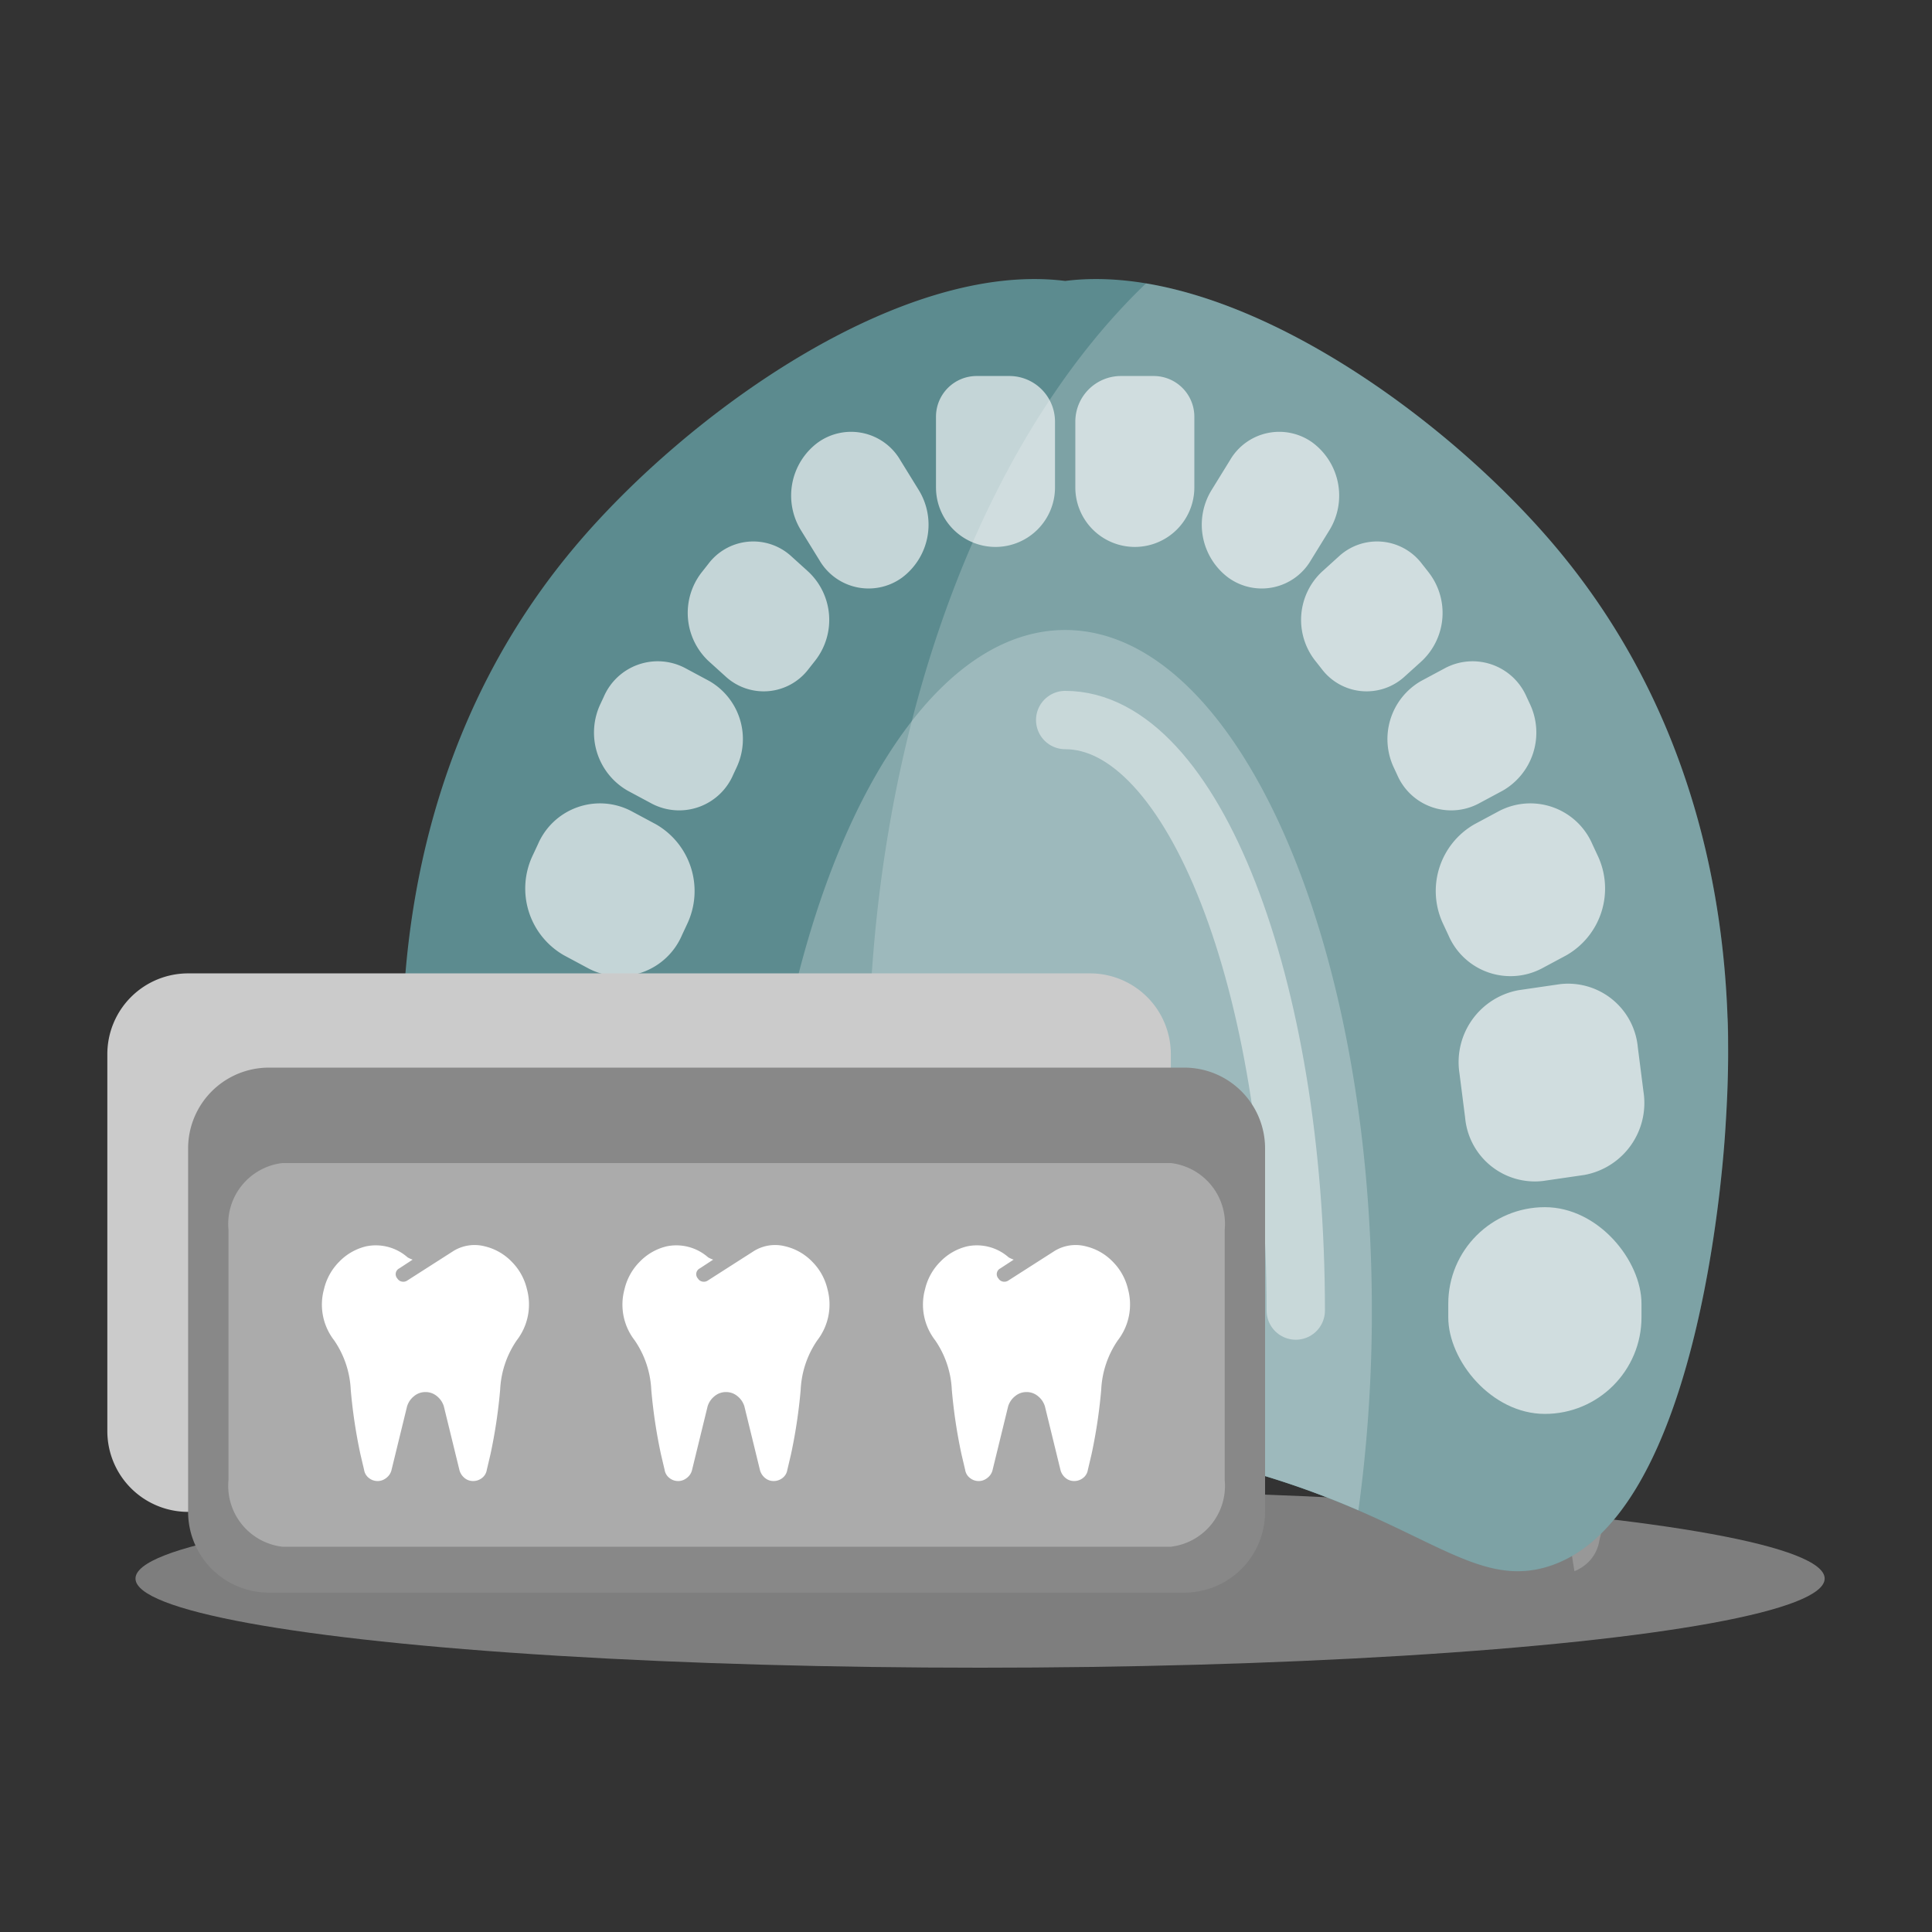 <svg xmlns="http://www.w3.org/2000/svg" width="90" height="90" viewBox="0 0 90 90">
  <rect x="0" y="0" width="90" height="90" fill="#333333" stroke="none"/>
  <g id="Gruppe_9073" data-name="Gruppe 9073" transform="translate(-275 -1831)">
    <rect id="Rechteck_1568" data-name="Rechteck 1568" width="90" height="90" transform="translate(275 1831)" fill="none"/>
    <g id="Gruppe_6978" data-name="Gruppe 6978" transform="translate(287.053 1844)">
      <g id="Gruppe_6973" data-name="Gruppe 6973" transform="translate(-5.741 0)">
        <ellipse id="Ellipse_608" data-name="Ellipse 608" cx="39.344" cy="4.153" rx="39.344" ry="4.153" transform="translate(0 56.382)" fill="#cbcbcb" opacity="0.5"/>
        <path id="Schnittmenge_1" data-name="Schnittmenge 1" d="M6.685.274A1.8,1.8,0,0,0,6,1.423L5.477,3.659A74.2,74.2,0,0,0,4.1,12.846a13.513,13.513,0,0,1-2.362,7.022A8.339,8.339,0,0,0,.293,27.152a8.155,8.155,0,0,0,2.165,3.9,7.841,7.841,0,0,0,3.872,2.2,5.731,5.731,0,0,0,3.512-.22L9.5,32.976a7.168,7.168,0,0,1-5.176-1.082,7.317,7.317,0,0,1-2.681-7.13c.64-3.9,5.241-7.374,5.789-9.69C8.832,11.885,7.8,3.926,7.161,0A2,2,0,0,0,6.685.274Z" transform="translate(74.192 60.193) rotate(180)" fill="#fff" opacity="0.2"/>
        <path id="Pfad_13066" data-name="Pfad 13066" d="M5.516,0a.64.64,0,0,0-.569.345A13.5,13.5,0,0,1,3.875,1.993c-.4.537-.944,1.157-1.441,1.726-.3.348-.592.678-.826.962A7.33,7.33,0,0,0,0,8.756a.64.64,0,0,0,1.279.04A6.126,6.126,0,0,1,2.6,5.495c.227-.275.506-.6.8-.933.519-.594,1.084-1.242,1.5-1.8A14.465,14.465,0,0,0,6.084.933.64.64,0,0,0,5.516,0Z" transform="matrix(-0.985, 0.174, -0.174, -0.985, 74.506, 42.324)" fill="#fff" opacity="0.61"/>
        <ellipse id="Ellipse_598" data-name="Ellipse 598" cx="3.931" cy="2.992" rx="3.931" ry="2.992" transform="matrix(-0.921, -0.391, 0.391, -0.921, 53.091, 41.449)" fill="#fff" opacity="0.22"/>
        <ellipse id="Ellipse_599" data-name="Ellipse 599" cx="3.931" cy="1.346" rx="3.931" ry="1.346" transform="translate(51.281 19.23)" fill="#fff" opacity="0.22"/>
        <g id="Gruppe_6504" data-name="Gruppe 6504" transform="translate(12.424)">
          <path id="Pfad_13125" data-name="Pfad 13125" d="M189.346,679.07c5.293-6.306,15.253-13.378,22.873-12.42,7.62-.959,17.58,6.114,22.872,12.42,8.9,10.6,8.121,23.223,7.886,27.032-.111,1.81-1.283,18.5-8.412,20.479-4.051,1.123-6.68-3.436-18.137-5.461a34.729,34.729,0,0,0-4.21-.5,34.731,34.731,0,0,0-4.21.5c-11.457,2.025-14.086,6.584-18.138,5.461-7.129-1.976-8.3-18.669-8.411-20.479C181.226,702.293,180.448,689.671,189.346,679.07Z" transform="translate(-181.335 -666.563)" fill="#5c8b8f"/>
          <g id="Gruppe_6503" data-name="Gruppe 6503" transform="translate(3.913 4.516)" opacity="0.64">
            <g id="Gruppe_6501" data-name="Gruppe 6501" transform="translate(27.444 0)">
              <rect id="Rechteck_3435" data-name="Rechteck 3435" width="9.001" height="9.63" rx="4.5" transform="translate(17.373 38.719)" fill="#fff"/>
              <path id="Pfad_13126" data-name="Pfad 13126" d="M192.343,735.248l1.935-.282a3.407,3.407,0,0,0,2.752-3.874l-.264-2.07a3.262,3.262,0,0,0-3.621-2.944l-1.935.282a3.408,3.408,0,0,0-2.752,3.874l.264,2.07A3.262,3.262,0,0,0,192.343,735.248Z" transform="translate(-170.563 -697.749)" fill="#fff"/>
              <path id="Pfad_13127" data-name="Pfad 13127" d="M196.672,718.523l1.151-.617a3.584,3.584,0,0,0,1.447-4.654l-.239-.513a3.146,3.146,0,0,0-4.35-1.548l-1.151.617a3.584,3.584,0,0,0-1.446,4.654l.239.512A3.146,3.146,0,0,0,196.672,718.523Z" transform="translate(-174.943 -690.924)" fill="#fff"/>
              <path id="Pfad_13128" data-name="Pfad 13128" d="M201.777,705.468l1.134-.608a3.119,3.119,0,0,0,1.259-4.05l-.148-.317a2.738,2.738,0,0,0-3.785-1.347l-1.134.608a3.12,3.12,0,0,0-1.259,4.049l.148.317A2.738,2.738,0,0,0,201.777,705.468Z" transform="translate(-183 -685.545)" fill="#fff"/>
              <path id="Pfad_13129" data-name="Pfad 13129" d="M210.277,695.012l.791-.715a3.077,3.077,0,0,0,.324-4.135l-.314-.4a2.621,2.621,0,0,0-3.865-.347l-.791.716a3.077,3.077,0,0,0-.324,4.134l.315.4A2.62,2.62,0,0,0,210.277,695.012Z" transform="translate(-194.933 -681.015)" fill="#fff"/>
              <path id="Pfad_13130" data-name="Pfad 13130" d="M219.27,685.436l.855-1.386a3.079,3.079,0,0,0-.783-4.089l-.022-.016a2.651,2.651,0,0,0-3.822.837l-.855,1.386a3.079,3.079,0,0,0,.782,4.089l.023.016A2.651,2.651,0,0,0,219.27,685.436Z" transform="translate(-208.293 -676.86)" fill="#fff"/>
              <path id="Rechteck_3436" data-name="Rechteck 3436" d="M1.895,0h3.3A2.772,2.772,0,0,1,7.962,2.772v0A2.772,2.772,0,0,1,5.19,5.544H2.126A2.126,2.126,0,0,1,0,3.418V1.895A1.895,1.895,0,0,1,1.895,0Z" transform="translate(5.544 0) rotate(90)" fill="#fff"/>
            </g>
            <g id="Gruppe_6502" data-name="Gruppe 6502" transform="translate(0 0)">
              <rect id="Rechteck_3437" data-name="Rechteck 3437" width="9.001" height="9.63" rx="4.5" transform="translate(0.123 38.719)" fill="#fff"/>
              <path id="Pfad_13131" data-name="Pfad 13131" d="M275.283,735.248l-1.935-.282a3.407,3.407,0,0,1-2.752-3.874l.264-2.07a3.262,3.262,0,0,1,3.621-2.944l1.935.282a3.408,3.408,0,0,1,2.752,3.874l-.264,2.07A3.261,3.261,0,0,1,275.283,735.248Z" transform="translate(-270.567 -697.749)" fill="#fff"/>
              <path id="Pfad_13132" data-name="Pfad 13132" d="M271.569,718.523l-1.151-.617a3.585,3.585,0,0,1-1.447-4.654l.24-.513a3.146,3.146,0,0,1,4.35-1.548l1.151.617a3.585,3.585,0,0,1,1.447,4.654l-.239.512A3.147,3.147,0,0,1,271.569,718.523Z" transform="translate(-266.802 -690.924)" fill="#fff"/>
              <path id="Pfad_13133" data-name="Pfad 13133" d="M267.237,705.468l-1.134-.608a3.119,3.119,0,0,1-1.259-4.05l.148-.317a2.737,2.737,0,0,1,3.785-1.347l1.134.608a3.119,3.119,0,0,1,1.259,4.049l-.148.317A2.738,2.738,0,0,1,267.237,705.468Z" transform="translate(-259.517 -685.545)" fill="#fff"/>
              <path id="Pfad_13134" data-name="Pfad 13134" d="M259.008,695.012l-.791-.715a3.077,3.077,0,0,1-.324-4.135l.315-.4a2.62,2.62,0,0,1,3.864-.347l.791.716a3.077,3.077,0,0,1,.325,4.134l-.315.4A2.621,2.621,0,0,1,259.008,695.012Z" transform="translate(-247.856 -681.015)" fill="#fff"/>
              <path id="Pfad_13135" data-name="Pfad 13135" d="M250.175,685.436l-.855-1.386a3.079,3.079,0,0,1,.782-4.089l.023-.016a2.651,2.651,0,0,1,3.822.837l.855,1.386a3.08,3.08,0,0,1-.782,4.089l-.023.016A2.651,2.651,0,0,1,250.175,685.436Z" transform="translate(-234.655 -676.86)" fill="#fff"/>
              <path id="Rechteck_3438" data-name="Rechteck 3438" d="M2.126,0H5.19A2.772,2.772,0,0,1,7.962,2.772v0A2.772,2.772,0,0,1,5.19,5.544h-3.3A1.895,1.895,0,0,1,0,3.649V2.126A2.126,2.126,0,0,1,2.126,0Z" transform="translate(26.497 0) rotate(90)" fill="#fff"/>
            </g>
          </g>
          <path id="Pfad_13136" data-name="Pfad 13136" d="M225.71,696.2c7.89,0,14.286,14.192,14.286,31.7a68.16,68.16,0,0,1-.627,9.31,40.893,40.893,0,0,0-9.449-2.8,34.72,34.72,0,0,0-4.21-.5,34.719,34.719,0,0,0-4.21.5,40.893,40.893,0,0,0-9.449,2.8,68.161,68.161,0,0,1-.628-9.31C211.424,710.394,217.82,696.2,225.71,696.2Z" transform="translate(-194.826 -679.852)" fill="#85a8ab"/>
          <path id="Pfad_13137" data-name="Pfad 13137" d="M194.271,666.929c6.89,1.146,14.653,7,19.108,12.305,8.9,10.6,8.121,23.223,7.886,27.032-.111,1.81-1.283,18.5-8.412,20.479-4.051,1.123-6.68-3.436-18.137-5.461a34.67,34.67,0,0,0-4.21-.5,34.672,34.672,0,0,0-4.21.5c-.912.161-1.761.34-2.567.529a66.492,66.492,0,0,1-2.395-17.924C181.335,688.107,186.538,674.332,194.271,666.929Z" transform="translate(-159.622 -666.727)" fill="#fff" opacity="0.2"/>
          <path id="Pfad_13138" data-name="Pfad 13138" d="M217.848,703.8c5.933,0,10.742,12.316,10.742,27.509" transform="translate(-186.964 -683.258)" fill="none" stroke="#fff" stroke-linecap="round" stroke-miterlimit="10" stroke-width="2.717" opacity="0.44"/>
        </g>
      </g>
      <g id="Gruppe_6977" data-name="Gruppe 6977" transform="translate(-7.053 32.344)">
        <g id="Gruppe_6975" data-name="Gruppe 6975" transform="translate(0 0)">
          <path id="Pfad_20035" data-name="Pfad 20035" d="M3.763,0H45.779a3.763,3.763,0,0,1,3.763,3.763V21.322a3.763,3.763,0,0,1-3.763,3.763H3.763A3.763,3.763,0,0,1,0,21.322V3.763A3.763,3.763,0,0,1,3.763,0Z" fill="#cbcbcb"/>
        </g>
        <g id="Gruppe_6974" data-name="Gruppe 6974" transform="translate(3.763 4.39)">
          <path id="Pfad_20036" data-name="Pfad 20036" d="M3.763,0H46.406a3.763,3.763,0,0,1,3.763,3.763V20.694a3.763,3.763,0,0,1-3.763,3.763H3.763A3.763,3.763,0,0,1,0,20.694V3.763A3.763,3.763,0,0,1,3.763,0Z" fill="#888"/>
          <path id="Pfad_20037" data-name="Pfad 20037" d="M2.508,0H43.9a2.857,2.857,0,0,1,2.508,3.108V14.764A2.857,2.857,0,0,1,43.9,17.872H2.508A2.857,2.857,0,0,1,0,14.764V3.108A2.857,2.857,0,0,1,2.508,0Z" transform="translate(1.881 4.446)" fill="#ababab"/>
          <g id="Gruppe_9069" data-name="Gruppe 9069" transform="translate(5.553 7.462)">
            <g id="Gruppe_6953" data-name="Gruppe 6953" transform="translate(-0.044 0)">
              <path id="Pfad_20038" data-name="Pfad 20038" d="M9.561-1.437a2.713,2.713,0,0,0-.473-2.385,4.424,4.424,0,0,1-.773-2.3,24.293,24.293,0,0,0-.451-3.008l-.172-.73a.588.588,0,0,0-.226-.376.641.641,0,0,0-.4-.14.616.616,0,0,0-.279.064.755.755,0,0,0-.226.172.643.643,0,0,0-.14.258l-.73,2.986a.969.969,0,0,1-.322.473.825.825,0,0,1-.537.193A.825.825,0,0,1,4.3-6.422a.969.969,0,0,1-.322-.473l-.73-2.986a.709.709,0,0,0-.236-.354.612.612,0,0,0-.4-.14.656.656,0,0,0-.408.14.588.588,0,0,0-.226.376l-.172.73a24.294,24.294,0,0,0-.451,3.008,4.424,4.424,0,0,1-.773,2.3A2.731,2.731,0,0,0,.107-1.437,2.67,2.67,0,0,0,.816-.159a2.568,2.568,0,0,0,1.268.72A1.878,1.878,0,0,0,3.523.346L5.672-1.029a.332.332,0,0,1,.269-.054.305.305,0,0,1,.2.14.3.3,0,0,1-.086.473l-.623.408a1.342,1.342,0,0,1,.236.107A2.238,2.238,0,0,0,7.584.561a2.568,2.568,0,0,0,1.268-.72A2.67,2.67,0,0,0,9.561-1.437Z" transform="translate(10.382 1.421) rotate(180)" fill="#fff"/>
            </g>
            <g id="Gruppe_9071" data-name="Gruppe 9071" transform="translate(13.956)">
              <path id="Pfad_20038-2" data-name="Pfad 20038" d="M9.561-1.437a2.713,2.713,0,0,0-.473-2.385,4.424,4.424,0,0,1-.773-2.3,24.293,24.293,0,0,0-.451-3.008l-.172-.73a.588.588,0,0,0-.226-.376.641.641,0,0,0-.4-.14.616.616,0,0,0-.279.064.755.755,0,0,0-.226.172.643.643,0,0,0-.14.258l-.73,2.986a.969.969,0,0,1-.322.473.825.825,0,0,1-.537.193A.825.825,0,0,1,4.3-6.422a.969.969,0,0,1-.322-.473l-.73-2.986a.709.709,0,0,0-.236-.354.612.612,0,0,0-.4-.14.656.656,0,0,0-.408.14.588.588,0,0,0-.226.376l-.172.73a24.294,24.294,0,0,0-.451,3.008,4.424,4.424,0,0,1-.773,2.3A2.731,2.731,0,0,0,.107-1.437,2.67,2.67,0,0,0,.816-.159a2.568,2.568,0,0,0,1.268.72A1.878,1.878,0,0,0,3.523.346L5.672-1.029a.332.332,0,0,1,.269-.054.305.305,0,0,1,.2.14.3.3,0,0,1-.086.473l-.623.408a1.342,1.342,0,0,1,.236.107A2.238,2.238,0,0,0,7.584.561a2.568,2.568,0,0,0,1.268-.72A2.67,2.67,0,0,0,9.561-1.437Z" transform="translate(10.382 1.421) rotate(180)" fill="#fff"/>
            </g>
            <g id="Gruppe_9072" data-name="Gruppe 9072" transform="translate(27.956)">
              <path id="Pfad_20038-3" data-name="Pfad 20038" d="M9.561-1.437a2.713,2.713,0,0,0-.473-2.385,4.424,4.424,0,0,1-.773-2.3,24.293,24.293,0,0,0-.451-3.008l-.172-.73a.588.588,0,0,0-.226-.376.641.641,0,0,0-.4-.14.616.616,0,0,0-.279.064.755.755,0,0,0-.226.172.643.643,0,0,0-.14.258l-.73,2.986a.969.969,0,0,1-.322.473.825.825,0,0,1-.537.193A.825.825,0,0,1,4.3-6.422a.969.969,0,0,1-.322-.473l-.73-2.986a.709.709,0,0,0-.236-.354.612.612,0,0,0-.4-.14.656.656,0,0,0-.408.14.588.588,0,0,0-.226.376l-.172.73a24.294,24.294,0,0,0-.451,3.008,4.424,4.424,0,0,1-.773,2.3A2.731,2.731,0,0,0,.107-1.437,2.67,2.67,0,0,0,.816-.159a2.568,2.568,0,0,0,1.268.72A1.878,1.878,0,0,0,3.523.346L5.672-1.029a.332.332,0,0,1,.269-.054.305.305,0,0,1,.2.14.3.3,0,0,1-.086.473l-.623.408a1.342,1.342,0,0,1,.236.107A2.238,2.238,0,0,0,7.584.561a2.568,2.568,0,0,0,1.268-.72A2.67,2.67,0,0,0,9.561-1.437Z" transform="translate(10.382 1.421) rotate(180)" fill="#fff"/>
            </g>
          </g>
        </g>
      </g>
    </g>
  </g>
</svg>

